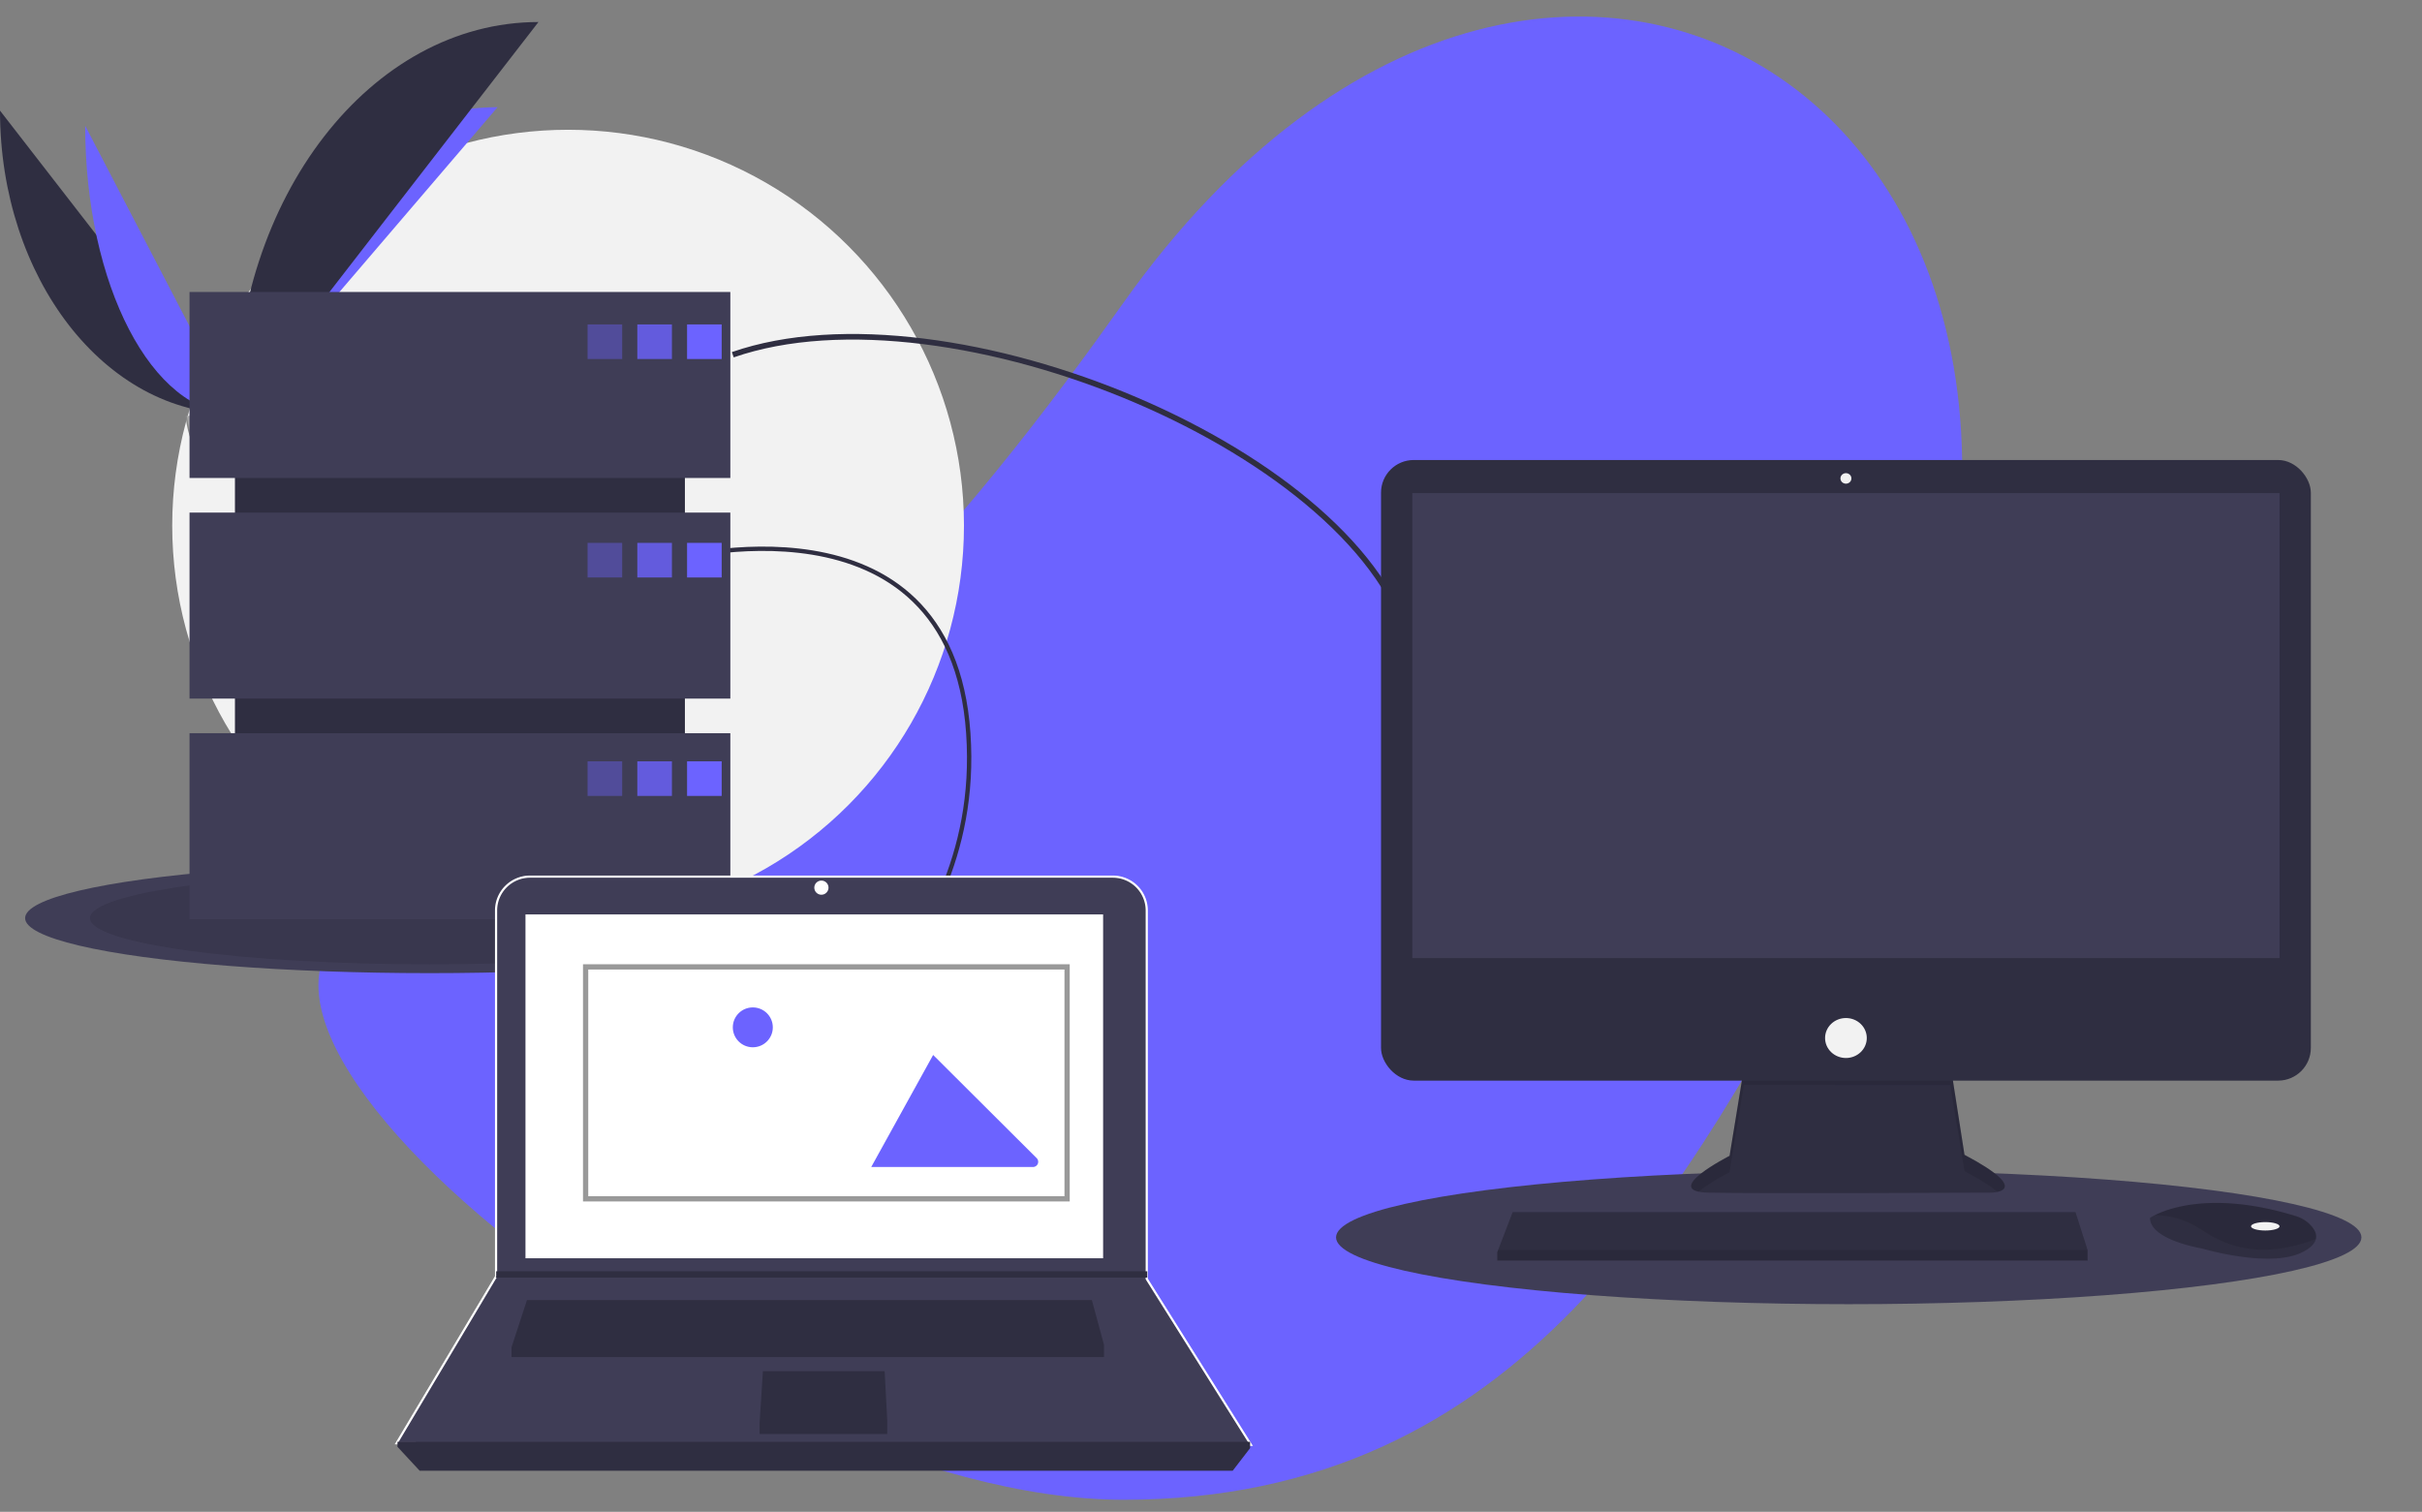 <?xml version="1.0" encoding="UTF-8" standalone="no"?>
<svg
   xmlns:dc="http://purl.org/dc/elements/1.1/"
   xmlns:cc="http://creativecommons.org/ns#"
   xmlns:rdf="http://www.w3.org/1999/02/22-rdf-syntax-ns#"
   xmlns:svg="http://www.w3.org/2000/svg"
   xmlns="http://www.w3.org/2000/svg"
   xmlns:sodipodi="http://sodipodi.sourceforge.net/DTD/sodipodi-0.dtd"
   xmlns:inkscape="http://www.inkscape.org/namespaces/inkscape"
   id="aa03ddf9-f8f2-4819-a4ce-be9b0a220741"
   data-name="Layer 1"
   width="1119.609"
   height="699"
   viewBox="0 0 1119.609 699"
   version="1.1"
   inkscape:version="0.91 r13725"
   sodipodi:docname="infraestrutura.svg">
  <rect x="0" y="0" width="1119.609" height="699" fill="#808080" stroke="none"/>
  <defs
     id="defs107" />
  <sodipodi:namedview
     pagecolor="#ffffff"
     bordercolor="#666666"
     borderopacity="1"
     objecttolerance="10"
     gridtolerance="10"
     guidetolerance="10"
     inkscape:pageopacity="0"
     inkscape:pageshadow="2"
     inkscape:window-width="1366"
     inkscape:window-height="708"
     id="namedview105"
     showgrid="false"
     inkscape:zoom="0.5"
     inkscape:cx="377.40622"
     inkscape:cy="342.8885"
     inkscape:window-x="0"
     inkscape:window-y="0"
     inkscape:window-maximized="1"
     inkscape:current-layer="aa03ddf9-f8f2-4819-a4ce-be9b0a220741" />
  <title
     id="title3">server down</title>
  <path
     d="M 851.155,416.667 C 779.197,551.516 702.611,693.421 519.373,693.421 336.135,693.421 38.674,451.107 187.591,416.667 337.678,381.955 452.613,233.955 519.373,139.912 722.507,-146.238 1035.339,71.508 851.155,416.667 Z"
     id="path5-3"
     inkscape:connector-curvature="0"
     style="fill:#6c63ff" />
  <circle
     cx="262.609"
     cy="243"
     r="183"
     id="circle5"
     style="fill:#f2f2f2" />
  <path
     d="M31.391,151.642c0,77.498,48.618,140.208,108.701,140.208"
     transform="translate(-31.391 -100.5)"
     fill="#2f2e41"
     id="path7" />
  <path
     d="M140.092,291.851c0-78.369,54.255-141.784,121.304-141.784"
     transform="translate(-31.391 -100.5)"
     fill="#6c63ff"
     id="path9" />
  <path
     d="M70.775,158.668c0,73.615,31.003,133.183,69.316,133.183"
     transform="translate(-31.391 -100.5)"
     fill="#6c63ff"
     id="path11" />
  <path
     d="M140.092,291.851c0-100.138,62.71-181.168,140.208-181.168"
     transform="translate(-31.391 -100.5)"
     fill="#2f2e41"
     id="path13" />
  <path
     d="M117.224,292.839s15.416-.475,20.061-3.783,23.713-7.258,24.866-1.953,23.167,26.388,5.763,26.529-40.439-2.711-45.076-5.535S117.224,292.839,117.224,292.839Z"
     transform="translate(-31.391 -100.5)"
     fill="#a8a8a8"
     id="path15" />
  <path
     d="M168.224,311.785c-17.404.14-40.439-2.711-45.076-5.535-3.531-2.151-4.938-9.869-5.409-13.43-.326.014-.515.02-.515.02s.976,12.433,5.613,15.257,27.672,5.676,45.076,5.535c5.024-.041,6.759-1.828,6.664-4.475C173.879,310.756,171.963,311.755,168.224,311.785Z"
     transform="translate(-31.391 -100.5)"
     opacity="0.2"
     id="path17" />
  <ellipse
     cx="198.609"
     cy="424.5"
     rx="187"
     ry="25.44"
     fill="#3f3d56"
     id="ellipse19" />
  <ellipse
     cx="198.609"
     cy="424.5"
     rx="157"
     ry="21.359"
     opacity="0.1"
     id="ellipse21" />
  <ellipse
     cx="854.609"
     cy="572.1"
     rx="237"
     ry="30.9"
     id="ellipse23"
     style="fill:#3f3d56" />
  <path
     d="M 338.753,164.011 C 438.849,129.226 631.255,209.384 652.386,300.13"
     stroke-miterlimit="10"
     id="path27"
     inkscape:connector-curvature="0"
     style="fill:none;stroke:#2f2e41;stroke-width:2.594;stroke-miterlimit:10" />
  <path
     d="M341,359.5s130-36,138,80-107,149-17,172"
     transform="translate(-31.391 -100.5)"
     fill="none"
     stroke="#2f2e41"
     stroke-miterlimit="10"
     stroke-width="2"
     id="path29" />
  <path
     d="m 806.117,494.04 -6.597,40.367 c 0,0 -32.478,16.536 -9.642,17.022 22.836,0.486 130.42,0 130.42,0 0,0 20.806,0 -12.179,-17.508 L 901.521,491.608 Z"
     id="path33"
     inkscape:connector-curvature="0"
     style="fill:#2f2e41" />
  <path
     d="m 785.284,550.99 c 5.186,-4.423 14.236,-9.031 14.236,-9.031 l 6.597,-40.367 95.404,0.086 6.597,39.794 c 7.692,4.083 12.457,7.213 15.245,9.614 4.237,-0.926 8.866,-4.369 -15.245,-17.167 l -6.597,-42.312 -95.404,2.432 -6.597,40.367 c 0,0 -27.291,13.897 -14.236,16.584 z"
     id="path35"
     inkscape:connector-curvature="0"
     style="opacity:0.1" />
  <rect
     x="638.398"
     y="212.689"
     width="429.827"
     height="286.944"
     rx="15.112"
     id="rect37"
     style="fill:#2f2e41" />
  <rect
     x="652.861"
     y="228.008"
     width="400.901"
     height="214.965"
     id="rect39"
     style="fill:#3f3d56" />
  <ellipse
     cx="853.311"
     cy="221.2"
     id="circle41"
     rx="2.537"
     ry="2.432"
     style="fill:#f2f2f2" />
  <path
     d="m 1068.225,459.995 0,25.154"
     id="path43"
     inkscape:connector-curvature="0"
     style="fill:#2f2e41" />
  <polygon
     points="642.968,673.526 642.968,668.678 643.417,667.466 651.452,645.651 962.312,645.651 968.978,667.466 968.978,667.466 968.978,673.526 "
     id="polygon45"
     transform="matrix(0.837,0,0,0.803,153.986,41.986)"
     style="fill:#2f2e41" />
  <path
     d="m 1070.529,572.93 c -0.497,2.038 -2.375,4.187 -6.617,6.22 -15.224,7.295 -46.18,-1.945 -46.18,-1.945 0,0 -23.851,-3.891 -23.851,-14.104 a 19.031,18.239 0 0 1 2.091,-1.192 c 6.401,-3.245 27.623,-11.253 65.253,0.339 a 15.693,15.04 0 0 1 7.153,4.492 c 1.525,1.711 2.72,3.881 2.152,6.189 z"
     id="path47"
     inkscape:connector-curvature="0"
     style="fill:#2f2e41" />
  <path
     d="m 1070.529,572.93 c -18.634,6.843 -35.244,7.354 -52.29,-3.993 -8.597,-5.719 -16.407,-7.135 -22.268,-7.028 6.401,-3.245 27.623,-11.253 65.253,0.339 a 15.693,15.04 0 0 1 7.153,4.492 c 1.525,1.711 2.72,3.881 2.152,6.189 z"
     id="path49"
     inkscape:connector-curvature="0"
     style="opacity:0.1" />
  <ellipse
     cx="1047.165"
     cy="566.991"
     rx="6.597"
     ry="1.945"
     id="ellipse51"
     style="fill:#f2f2f2" />
  <ellipse
     cx="853.311"
     cy="479.935"
     id="circle53"
     rx="9.642"
     ry="9.241"
     style="fill:#f2f2f2" />
  <polygon
     points="642.968,673.526 642.968,668.678 643.417,667.466 968.978,667.466 968.978,667.466 968.978,673.526 "
     id="polygon55"
     transform="matrix(0.837,0,0,0.803,153.986,41.986)"
     style="opacity:0.1" />
  <rect
     x="108.609"
     y="159"
     width="208"
     height="242"
     fill="#2f2e41"
     id="rect57" />
  <rect
     x="87.609"
     y="135"
     width="250"
     height="86"
     fill="#3f3d56"
     id="rect59" />
  <rect
     x="87.609"
     y="237"
     width="250"
     height="86"
     fill="#3f3d56"
     id="rect61" />
  <rect
     x="87.609"
     y="339"
     width="250"
     height="86"
     fill="#3f3d56"
     id="rect63" />
  <rect
     x="271.609"
     y="150"
     width="16"
     height="16"
     fill="#6c63ff"
     opacity="0.4"
     id="rect65" />
  <rect
     x="294.609"
     y="150"
     width="16"
     height="16"
     fill="#6c63ff"
     opacity="0.8"
     id="rect67" />
  <rect
     x="317.609"
     y="150"
     width="16"
     height="16"
     fill="#6c63ff"
     id="rect69" />
  <rect
     x="271.609"
     y="251"
     width="16"
     height="16"
     fill="#6c63ff"
     opacity="0.4"
     id="rect71" />
  <rect
     x="294.609"
     y="251"
     width="16"
     height="16"
     fill="#6c63ff"
     opacity="0.8"
     id="rect73" />
  <rect
     x="317.609"
     y="251"
     width="16"
     height="16"
     fill="#6c63ff"
     id="rect75" />
  <rect
     x="271.609"
     y="352"
     width="16"
     height="16"
     fill="#6c63ff"
     opacity="0.4"
     id="rect77" />
  <rect
     x="294.609"
     y="352"
     width="16"
     height="16"
     fill="#6c63ff"
     opacity="0.8"
     id="rect79" />
  <rect
     x="317.609"
     y="352"
     width="16"
     height="16"
     fill="#6c63ff"
     id="rect81" />
  <ellipse
     cx="383.363"
     cy="536.754"
     id="circle93"
     rx="24.63"
     ry="23.868"
     style="fill:#ffffff" />
  <path
     inkscape:connector-curvature="0"
     style="fill:#2f2e41"
     d="m 565.875,679.68 -370.141,0"
     id="path5" />
  <path
     inkscape:connector-curvature="0"
     style="fill:#3f3d56;stroke:#ffffff"
     d="m 578.286,668.036 -394.963,-0.728 45.775,-76.777 0.219,-0.364 0,-169.208 a 15.688,15.638 0 0 1 15.689,-15.639 l 269.407,0 a 15.688,15.638 0 0 1 15.689,15.639 l 0,170.373 z"
     id="path7-3" />
  <path
     inkscape:connector-curvature="0"
     style="fill:#ffffff"
     d="M 244.648,416.236"
     id="path9-6" />
  <path
     inkscape:connector-curvature="0"
     style="fill:#2f2e41"
     d="M 245.789,601.084"
     id="path11-7" />
  <ellipse
     style="fill:#ffffff"
     cx="379.709"
     cy="410.414"
     id="circle13"
     rx="3.285"
     ry="3.275" />
  <path
     inkscape:connector-curvature="0"
     style="fill:#2f2e41"
     d="M 350.555,641.837"
     id="path15-5" />
  <polygon
     transform="matrix(0.649,0,0,0.647,164.414,369.076)"
     style="fill:#2f2e41"
     points="99.732,342.53 100.081,341.968 100.081,338.028 563.827,338.028 563.827,338.028 563.827,342.53 "
     id="polygon17" />
  <path
     inkscape:connector-curvature="0"
     style="fill:#e6e6e6"
     d="M 278.101,448.27"
     id="path19" />
  <path
     inkscape:connector-curvature="0"
     style="fill:#3f3d56"
     d="M 283.031,481.614"
     id="path25" />
  <path
     inkscape:connector-curvature="0"
     style="fill:#3f3d56"
     d="M 478.531,482.272"
     id="path27-3" />
  <path
     inkscape:connector-curvature="0"
     style="fill:#3f3d56"
     d="m 333.887,559.961 -50.856,0"
     id="path29-5" />
  <path
     inkscape:connector-curvature="0"
     style="fill:#3f3d56"
     d="m 478.531,560.619 -50.856,0 a 0.66,0.658 0 1 1 0,-1.317 l 50.196,0 0,-43.453 a 0.66,0.658 0 1 1 1.321,0 l 0,44.111 a 0.66,0.658 0 0 1 -0.66,0.658 z"
     id="path31" />
  <rect
     style="fill:#ffffff"
     x="242.91"
     y="422.789"
     width="267.022"
     height="158.977"
     id="rect39-6" />
  <path
     inkscape:connector-curvature="0"
     style="fill:#6c63ff"
     d="m 411.723,547.626 74.773,0 a 2.407,2.399 0 0 0 1.702,-4.096 l -47.856,-47.704"
     id="path21-9" />
  <ellipse
     style="fill:#6c63ff"
     cx="346.318"
     cy="472.222"
     id="circle23-1"
     rx="9.247"
     ry="9.217" />
  <polygon
     points="651.452,645.651 962.312,645.651 968.978,667.466 968.978,667.466 968.978,673.526 642.968,673.526 642.968,668.678 643.417,667.466 "
     id="polygon45-2"
     transform="matrix(1.209,0,0,-0.48,-593.607,989.921)"
     style="fill:#2f2e41" />
  <polygon
     points="643.417,667.466 651.452,645.651 962.312,645.651 968.978,667.466 968.978,667.466 968.978,673.526 642.968,673.526 642.968,668.678 "
     id="polygon45-7"
     transform="matrix(0.84,0,0,0.946,-303.615,-9.699)"
     style="fill:#2f2e41" />
  <polygon
     points="642.968,673.526 642.968,668.678 643.417,667.466 651.452,645.651 962.312,645.651 968.978,667.466 968.978,667.466 968.978,673.526 "
     id="polygon45-7-0"
     transform="matrix(0.181,0,0,1.042,234.758,-38.799)"
     style="fill:#2f2e41" />
  <rect
     style="fill:#ffffff;fill-opacity:1;stroke:#999999;stroke-width:2.428"
     id="rect3596"
     width="222.572"
     height="107.239"
     x="270.714"
     y="447.047" />
  <path
     inkscape:connector-curvature="0"
     style="fill:#6c63ff"
     d="m 402.743,539.567 74.773,0 a 2.407,2.399 0 0 0 1.702,-4.096 L 431.363,487.767"
     id="path21-9-9" />
  <ellipse
     style="fill:#6c63ff"
     cx="348"
     cy="475"
     id="circle23-1-3"
     rx="9.247"
     ry="9.217" />
</svg>
